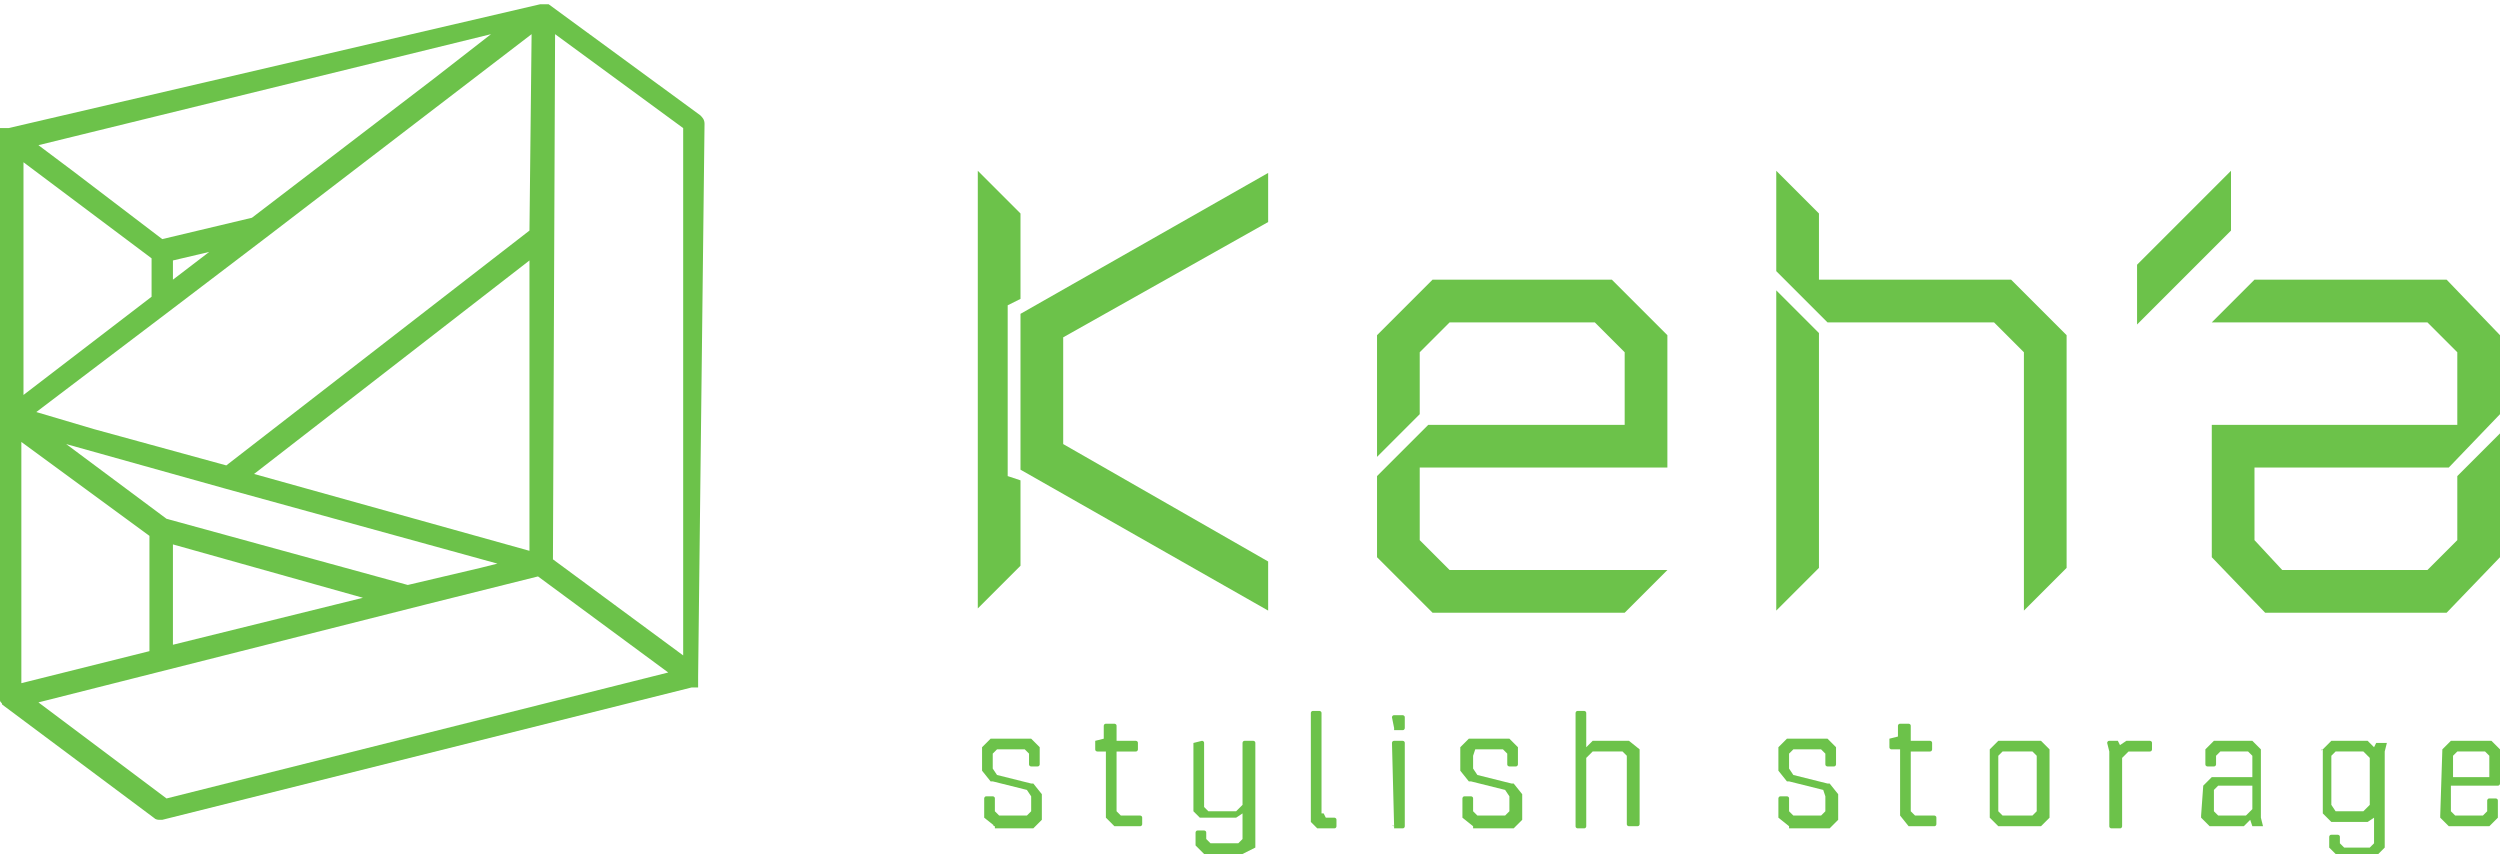 <?xml version="1.0" encoding="utf-8"?>
<!-- Generator: Adobe Illustrator 24.3.0, SVG Export Plug-In . SVG Version: 6.00 Build 0)  -->
<svg version="1.1" id="圖層_1" xmlns="http://www.w3.org/2000/svg" xmlns:xlink="http://www.w3.org/1999/xlink" x="0px" y="0px"
	 viewBox="0 0 117.1 40" width="117.1" height="40" style="enable-background:new 0 0 117.1 40;" xml:space="preserve">
<style type="text/css">
	.st0{fill:#6CC24A;}
</style>
<g>
	<g>
		<path class="st0" d="M46.6,38.7C46.5,38.7,46.5,38.6,46.6,38.7l-0.5-0.4c0,0,0,0,0-0.1v-0.8c0,0,0-0.1,0.1-0.1h0.3
			c0,0,0.1,0,0.1,0.1V38l0.2,0.2h1.3l0.2-0.2v-0.7L48.1,37l-1.6-0.4c0,0,0,0-0.1,0l-0.4-0.5c0,0,0,0,0-0.1v-0.9c0,0,0,0,0-0.1
			l0.4-0.4c0,0,0,0,0.1,0h1.7c0,0,0,0,0.1,0l0.4,0.4c0,0,0,0,0,0.1v0.7c0,0,0,0.1-0.1,0.1h-0.3c0,0-0.1,0-0.1-0.1v-0.5l-0.2-0.2
			h-1.3l-0.2,0.2V36l0.2,0.3l1.6,0.4c0,0,0,0,0.1,0l0.4,0.5c0,0,0,0,0,0.1v1c0,0,0,0,0,0.1l-0.4,0.4c0,0,0,0-0.1,0H46.6z"/>
		<path class="st0" d="M52.5,38.2h0.9c0,0,0.1,0,0.1,0.1v0.3c0,0,0,0.1-0.1,0.1h-1.1c0,0,0,0-0.1,0l-0.4-0.4c0,0,0,0,0-0.1v-3h-0.4
			c0,0-0.1,0-0.1-0.1v-0.3c0,0,0,0,0-0.1l0.4-0.1V34c0,0,0-0.1,0.1-0.1h0.4c0,0,0.1,0,0.1,0.1v0.7h0.9c0,0,0.1,0,0.1,0.1v0.3
			c0,0,0,0.1-0.1,0.1h-0.9V38L52.5,38.2z"/>
		<path class="st0" d="M55.9,34.8C55.9,34.7,55.9,34.7,55.9,34.8l0.4-0.1c0,0,0.1,0,0.1,0.1v3l0.2,0.2h1.3l0.3-0.3v-2.9
			c0,0,0-0.1,0.1-0.1h0.4c0,0,0.1,0,0.1,0.1v4.8c0,0,0,0,0,0.1L58.2,40c0,0,0,0-0.1,0h-1.6c0,0,0,0-0.1,0l-0.4-0.4c0,0,0,0,0-0.1V39
			c0,0,0-0.1,0.1-0.1h0.3c0,0,0.1,0,0.1,0.1v0.3l0.2,0.2H58l0.2-0.2v-1.2l-0.3,0.2c0,0,0,0-0.1,0h-1.5c0,0,0,0-0.1,0L55.9,38
			c0,0,0,0,0-0.1V34.8z"/>
		<path class="st0" d="M62,38.1l0.1,0.2h0.4c0,0,0.1,0,0.1,0.1v0.3c0,0,0,0.1-0.1,0.1h-0.7c0,0,0,0-0.1,0l-0.3-0.3c0,0,0,0,0-0.1v-5
			c0,0,0-0.1,0.1-0.1h0.3c0,0,0.1,0,0.1,0.1V38.1z"/>
		<path class="st0" d="M65.3,34.1C65.2,34.1,65.2,34.1,65.3,34.1l-0.1-0.5c0,0,0-0.1,0.1-0.1h0.4c0,0,0.1,0,0.1,0.1v0.5
			c0,0,0,0.1-0.1,0.1H65.3z M65.3,38.7C65.2,38.7,65.2,38.6,65.3,38.7l-0.1-3.9c0,0,0-0.1,0.1-0.1h0.4c0,0,0.1,0,0.1,0.1v3.9
			c0,0,0,0.1-0.1,0.1H65.3z"/>
		<path class="st0" d="M69,38.7C69,38.7,69,38.6,69,38.7l-0.5-0.4c0,0,0,0,0-0.1v-0.8c0,0,0-0.1,0.1-0.1h0.3c0,0,0.1,0,0.1,0.1V38
			l0.2,0.2h1.3l0.2-0.2v-0.7L70.5,37l-1.6-0.4c0,0,0,0-0.1,0l-0.4-0.5c0,0,0,0,0-0.1v-0.9c0,0,0,0,0-0.1l0.4-0.4c0,0,0,0,0.1,0h1.7
			c0,0,0,0,0.1,0l0.4,0.4c0,0,0,0,0,0.1v0.7c0,0,0,0.1-0.1,0.1h-0.3c0,0-0.1,0-0.1-0.1v-0.5l-0.2-0.2h-1.3L69,35.4V36l0.2,0.3
			l1.6,0.4c0,0,0,0,0.1,0l0.4,0.5c0,0,0,0,0,0.1v1c0,0,0,0,0,0.1l-0.4,0.4c0,0,0,0-0.1,0H69z"/>
		<path class="st0" d="M76.3,34.7C76.4,34.7,76.4,34.7,76.3,34.7l0.5,0.4c0,0,0,0,0,0.1v3.4c0,0,0,0.1-0.1,0.1h-0.4
			c0,0-0.1,0-0.1-0.1v-3.2l-0.2-0.2h-1.4l-0.3,0.3v3.2c0,0,0,0.1-0.1,0.1h-0.3c0,0-0.1,0-0.1-0.1v-5.3c0,0,0-0.1,0.1-0.1h0.3
			c0,0,0.1,0,0.1,0.1V35l0.3-0.3c0,0,0,0,0.1,0H76.3z"/>
		<path class="st0" d="M83.8,38.7C83.8,38.7,83.8,38.6,83.8,38.7l-0.5-0.4c0,0,0,0,0-0.1v-0.8c0,0,0-0.1,0.1-0.1h0.3
			c0,0,0.1,0,0.1,0.1V38l0.2,0.2h1.3l0.2-0.2v-0.7L85.4,37l-1.6-0.4c0,0,0,0-0.1,0l-0.4-0.5c0,0,0,0,0-0.1v-0.9c0,0,0,0,0-0.1
			l0.4-0.4c0,0,0,0,0.1,0h1.7c0,0,0,0,0.1,0l0.4,0.4c0,0,0,0,0,0.1v0.7c0,0,0,0.1-0.1,0.1h-0.3c0,0-0.1,0-0.1-0.1v-0.5l-0.2-0.2H84
			l-0.2,0.2V36l0.2,0.3l1.6,0.4c0,0,0,0,0.1,0l0.4,0.5c0,0,0,0,0,0.1v1c0,0,0,0,0,0.1l-0.4,0.4c0,0,0,0-0.1,0H83.8z"/>
		<path class="st0" d="M89.7,38.2h0.9c0,0,0.1,0,0.1,0.1v0.3c0,0,0,0.1-0.1,0.1h-1.1c0,0,0,0-0.1,0L89,38.2c0,0,0,0,0-0.1v-3h-0.4
			c0,0-0.1,0-0.1-0.1v-0.3c0,0,0,0,0-0.1l0.4-0.1V34c0,0,0-0.1,0.1-0.1h0.4c0,0,0.1,0,0.1,0.1v0.7h0.9c0,0,0.1,0,0.1,0.1v0.3
			c0,0,0,0.1-0.1,0.1h-0.9V38L89.7,38.2z"/>
		<path class="st0" d="M93.2,35.1l0.4-0.4c0,0,0,0,0.1,0h1.8c0,0,0,0,0.1,0l0.4,0.4c0,0,0,0,0,0.1v3c0,0,0,0,0,0.1l-0.4,0.4
			c0,0,0,0-0.1,0h-1.8c0,0,0,0-0.1,0l-0.4-0.4c0,0,0,0,0-0.1L93.2,35.1C93.2,35.2,93.2,35.1,93.2,35.1z M93.6,35.4V38l0.2,0.2h1.4
			l0.2-0.2v-2.6l-0.2-0.2h-1.4L93.6,35.4z"/>
		<path class="st0" d="M99.6,34.7C99.6,34.7,99.6,34.7,99.6,34.7l1.1,0c0,0,0.1,0,0.1,0.1v0.3c0,0,0,0.1-0.1,0.1h-1l-0.3,0.3v3.2
			c0,0,0,0.1-0.1,0.1h-0.4c0,0-0.1,0-0.1-0.1v-3.5l-0.1-0.4c0,0,0-0.1,0.1-0.1h0.3c0,0,0.1,0,0.1,0l0.1,0.2L99.6,34.7z"/>
		<path class="st0" d="M103.2,36.8l0.4-0.4c0,0,0,0,0.1,0h1.8v-1l-0.2-0.2H104l-0.2,0.2v0.4c0,0,0,0.1-0.1,0.1h-0.3
			c0,0-0.1,0-0.1-0.1v-0.6c0,0,0,0,0-0.1l0.4-0.4c0,0,0,0,0.1,0h1.6c0,0,0,0,0.1,0l0.4,0.4c0,0,0,0,0,0.1v3.1l0.1,0.4c0,0,0,0,0,0
			c0,0,0,0-0.1,0h-0.3c0,0-0.1,0-0.1,0l-0.1-0.3l-0.3,0.3c0,0,0,0-0.1,0h-1.4c0,0,0,0-0.1,0l-0.4-0.4c0,0,0,0,0-0.1L103.2,36.8
			C103.2,36.9,103.2,36.8,103.2,36.8z M103.9,38.2h1.3l0.3-0.3l0-0.4v-0.7h-1.6l-0.2,0.2v1L103.9,38.2z"/>
		<path class="st0" d="M108.8,35.1l0.4-0.4c0,0,0,0,0.1,0h1.5c0,0,0,0,0.1,0l0.3,0.3l0.1-0.2c0,0,0,0,0.1,0h0.3c0,0,0.1,0,0.1,0
			c0,0,0,0,0,0l-0.1,0.4v4.4c0,0,0,0,0,0.1l-0.4,0.4c0,0,0,0-0.1,0h-1.6c0,0,0,0-0.1,0l-0.4-0.4c0,0,0,0,0-0.1v-0.4
			c0,0,0-0.1,0.1-0.1h0.3c0,0,0.1,0,0.1,0.1v0.3l0.2,0.2h1.2l0.2-0.2v-1.2l-0.3,0.2c0,0,0,0-0.1,0h-1.5c0,0,0,0-0.1,0l-0.4-0.4
			c0,0,0,0,0-0.1L108.8,35.1C108.7,35.2,108.7,35.1,108.8,35.1z M109.4,38h1.3l0.3-0.3l0-2.2l-0.3-0.3h-1.3l-0.2,0.2v2.3L109.4,38z"
			/>
		<path class="st0" d="M114.4,35.1l0.4-0.4c0,0,0,0,0.1,0h1.7c0,0,0,0,0.1,0l0.4,0.4c0,0,0,0,0,0.1v1.5c0,0,0,0.1-0.1,0.1h-2.2V38
			l0.2,0.2h1.3l0.2-0.2v-0.5c0,0,0-0.1,0.1-0.1h0.3c0,0,0.1,0,0.1,0.1v0.7c0,0,0,0,0,0.1l-0.4,0.4c0,0,0,0-0.1,0h-1.7c0,0,0,0-0.1,0
			l-0.4-0.4c0,0,0,0,0-0.1L114.4,35.1C114.4,35.2,114.4,35.1,114.4,35.1z M116.6,36.4v-1l-0.2-0.2h-1.3l-0.2,0.2v1H116.6z"/>
	</g>
	<g>
		<g>
			<polygon class="st0" points="47.8,22 47.8,14.7 59.4,8.1 59.4,10.4 49.8,15.8 49.8,20.8 59.4,26.3 59.4,28.6 			"/>
			<path class="st0" d="M47.2,22.3v-8l0.6-0.3v-4c-0.8-0.8-1.2-1.2-2-2l0,0v20.5l0,0c0.8-0.8,1.2-1.2,2-2v-4L47.2,22.3z"/>
		</g>
		<polygon class="st0" points="78.1,21.9 78.1,15.7 75.5,13.1 67.1,13.1 64.5,15.7 64.5,21.4 66.5,19.4 66.5,16.5 67.9,15.1 
			74.7,15.1 76.1,16.5 76.1,19.9 66.9,19.9 64.5,22.3 64.5,26.1 67.1,28.7 76.1,28.7 78.1,26.7 67.9,26.7 66.5,25.3 66.5,21.9 		"/>
		<g>
			<path class="st0" d="M83.2,13.6v15l0,0c0.8-0.8,1.2-1.2,2-2v-11L83.2,13.6z"/>
			<path class="st0" d="M94.2,13.1h-9l0-3.1c-0.8-0.8-1.2-1.2-2-2l0,0v4.7l2.4,2.4h7.8l1.4,1.4v12.1l0,0c0.8-0.8,1.2-1.2,2-2V15.7
				L94.2,13.1z"/>
		</g>
		<polygon class="st0" points="115.1,22.3 115.1,25.3 113.7,26.7 106.9,26.7 105.6,25.3 105.6,21.9 114.7,21.9 117.1,19.4 
			117.1,15.7 114.6,13.1 105.6,13.1 103.6,15.1 113.7,15.1 115.1,16.5 115.1,19.9 103.6,19.9 103.6,26.1 106.1,28.7 114.6,28.7 
			117.1,26.1 117.1,20.3 		"/>
		<polygon class="st0" points="100.1,12.4 100.1,15.2 102.4,12.9 104.5,10.8 104.5,8 		"/>
	</g>
	<path class="st0" d="M33,5.8c0-0.2-0.1-0.3-0.2-0.4l-7.1-5.2c0,0,0,0,0,0c0,0,0,0,0,0c0,0,0,0,0,0c0,0,0,0,0,0c0,0,0,0-0.1,0
		c0,0,0,0-0.1,0c0,0,0,0,0,0c0,0,0,0-0.1,0c0,0,0,0-0.1,0c0,0,0,0,0,0c0,0,0,0,0,0L0.4,6c0,0,0,0-0.1,0c0,0,0,0-0.1,0c0,0,0,0,0,0
		c0,0,0,0-0.1,0c0,0,0,0-0.1,0c0,0,0,0,0,0.1c0,0,0,0,0,0.1c0,0,0,0,0,0.1c0,0,0,0.1,0,0.1c0,0,0,0,0,0c0,0,0,0,0,0c0,0,0,0,0,0.1
		l0,13l0,13.1c0,0,0,0,0,0c0,0.1,0,0.1,0,0.2c0,0,0,0,0,0c0,0.1,0.1,0.1,0.1,0.2c0,0,0,0,0,0c0,0,0,0,0,0c0,0,0,0,0,0l7.1,5.3
		c0.1,0.1,0.2,0.1,0.3,0.1c0,0,0.1,0,0.1,0l24.8-6.2c0,0,0,0,0,0l0,0c0,0,0,0,0,0c0,0,0.1,0,0.1,0c0,0,0,0,0,0c0,0,0,0,0.1,0
		c0,0,0,0,0.1,0c0,0,0,0,0-0.1c0,0,0,0,0-0.1c0,0,0,0,0-0.1c0,0,0-0.1,0-0.1c0,0,0,0,0,0c0,0,0,0,0,0c0,0,0,0,0-0.1L33,5.8z
		 M32,30.7l-6.1-4.5l0.1-24.6L32,6V30.7z M7,25.1l0,5.4l-6,1.5l0-11.3L7,25.1z M1.1,18.5l0-10.9l6,4.5v1.8L1.1,18.5z M8.1,12.2
		l1.7-0.4l-1.7,1.3V12.2z M1.7,19.3l6.2-4.7c0,0,0,0,0,0l4.6-3.5c0,0,0,0,0,0l12.4-9.5l-0.1,9.2L10.6,21.8l-6.2-1.7L1.7,19.3z
		 M24.8,12.2l0,13.6l-12.9-3.6L24.8,12.2z M20.3,3.7l-8.5,6.5l-4.2,1L3.4,8L1.8,6.8L23,1.6L20.3,3.7z M8.1,25.5L17,28l-8.9,2.2V25.5
		z M19.1,27.4L7.8,24.3l-4.7-3.5l7.5,2.1c0,0,0,0,0,0l12.7,3.5l-0.8,0.2L19.1,27.4z M7.8,37.4l-6-4.5L20,28.3l5.2-1.3l6.1,4.5
		L7.8,37.4z"/>
</g>
</svg>
